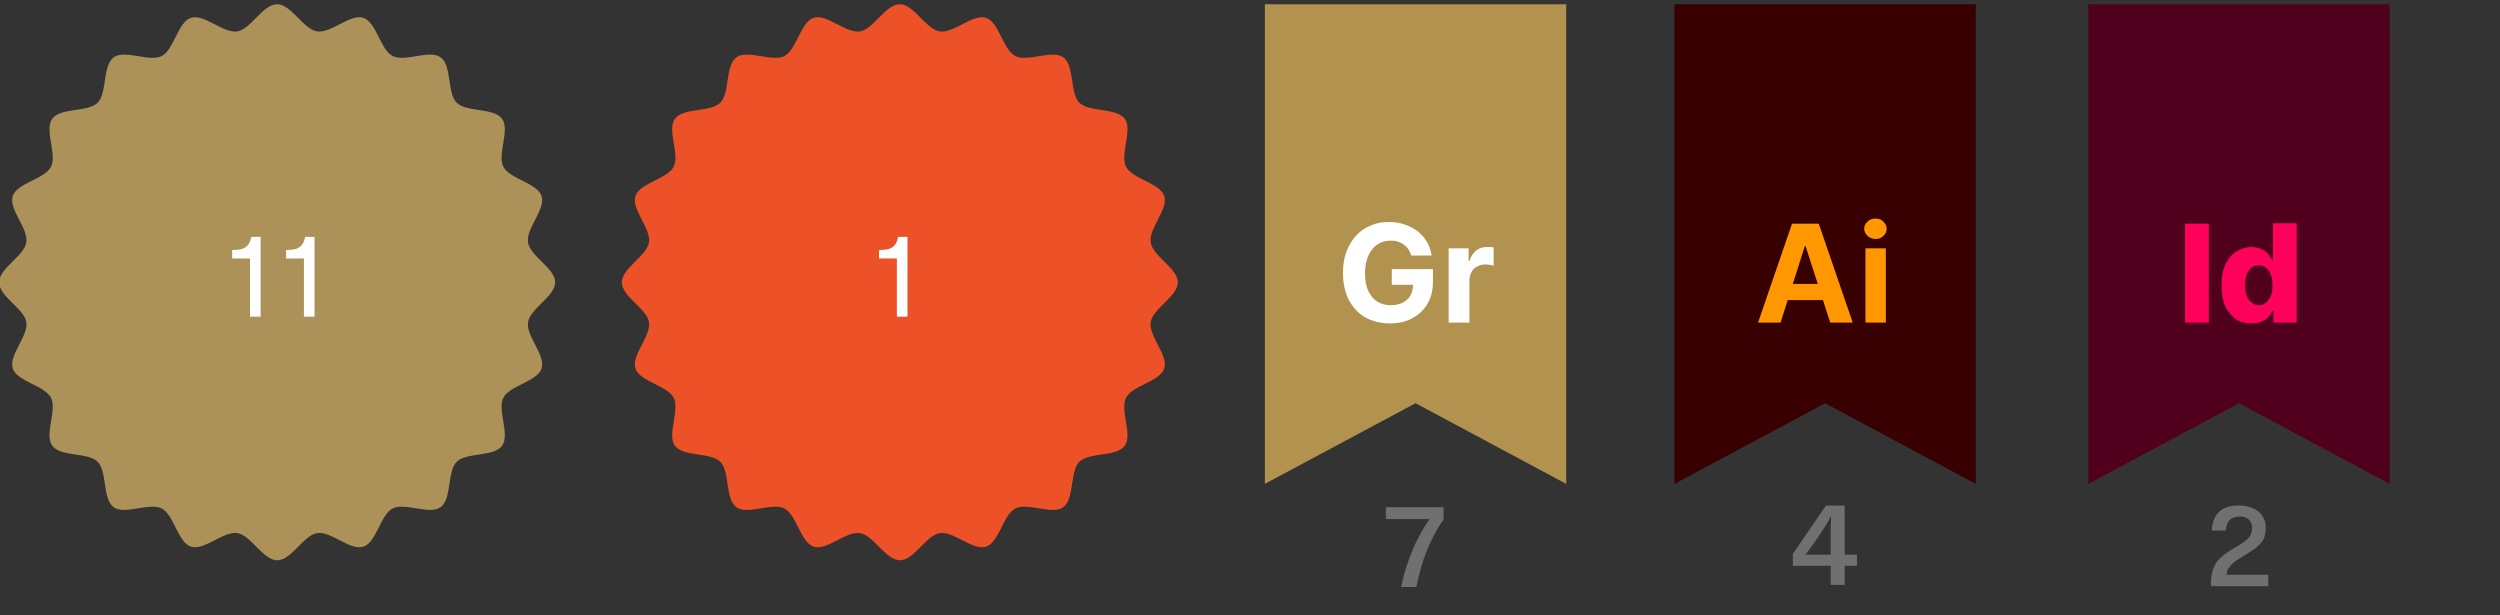<?xml version="1.0" encoding="utf-8"?> <svg xmlns="http://www.w3.org/2000/svg" xmlns:xlink="http://www.w3.org/1999/xlink" version="1.1" id="Слой_1" x="0px" y="0px" viewBox="0 0 589 145" style="enable-background:new 0 0 589 145;" xml:space="preserve"><rect x="0" y="0" width="589" height="145" fill="#333333" stroke="none"/> <style type="text/css"> .st0{fill:none;} .st1{fill:#B1924E;} .st2{fill:#FFFFFF;} .st3{fill:#380000;} .st4{fill:#FF9800;} .st5{fill:#50001D;} .st6{fill:#FF005B;} .st7{fill:#EC5128;} .st8{fill:#AC9258;} .st9{enable-background:new ;} .st10{fill:#707070;} </style> <rect class="st0" width="128" height="130"></rect> <rect x="145" class="st0" width="132" height="135"></rect> <path class="st1" d="M298,1v113l35.5-19l35.5,19V1H298z"></path> <path class="st2" d="M332.5,60.2c-0.2-0.6-0.4-1-0.7-1.5c-0.3-0.4-0.6-0.8-1.1-1.1c-0.4-0.3-0.9-0.5-1.4-0.7s-1.1-0.2-1.7-0.2 c-1.2,0-2.2,0.3-3.1,0.9c-0.9,0.6-1.6,1.5-2.1,2.6s-0.8,2.5-0.8,4.1c0,1.6,0.2,3,0.7,4.1s1.2,2,2.1,2.6s2,0.9,3.2,0.9 c1.1,0,2.1-0.2,2.9-0.6s1.4-1,1.8-1.7s0.6-1.6,0.6-2.6l1,0.1h-6v-3.7h9.7v2.9c0,2-0.4,3.8-1.3,5.3s-2.1,2.6-3.6,3.4 s-3.2,1.2-5.2,1.2c-2.2,0-4.1-0.5-5.8-1.4c-1.7-1-2.9-2.3-3.9-4.1c-0.9-1.8-1.4-3.9-1.4-6.4c0-1.9,0.3-3.6,0.8-5 c0.6-1.5,1.3-2.7,2.3-3.8s2.1-1.8,3.5-2.4s2.7-0.8,4.3-0.8c1.3,0,2.5,0.2,3.7,0.6c1.1,0.4,2.1,0.9,3,1.6c0.9,0.7,1.6,1.5,2.2,2.5 s0.9,2,1.1,3.2H332.5z M341.3,76V58.5h4.7v3h0.2c0.3-1.1,0.9-1.9,1.6-2.5c0.8-0.6,1.6-0.8,2.6-0.8c0.2,0,0.5,0,0.8,0 s0.5,0.1,0.7,0.1v4.3c-0.2-0.1-0.5-0.1-0.9-0.2c-0.4-0.1-0.8-0.1-1.1-0.1c-0.7,0-1.3,0.2-1.9,0.5s-1,0.7-1.3,1.3 c-0.3,0.5-0.5,1.2-0.5,1.9v10H341.3z"></path> <path class="st3" d="M394.5,1v113L430,95l35.5,19V1H394.5z"></path> <path class="st4" d="M419.5,76h-5.3l8-23.3h6.3l8,23.3h-5.3l-5.8-18h-0.2L419.5,76z M419.2,66.9h12.5v3.8h-12.5V66.9z M439.5,76 V58.5h4.8V76H439.5z M441.9,56.3c-0.7,0-1.3-0.2-1.9-0.7c-0.5-0.5-0.8-1.1-0.8-1.7c0-0.7,0.3-1.2,0.8-1.7s1.1-0.7,1.9-0.7 s1.3,0.2,1.8,0.7s0.8,1,0.8,1.7s-0.3,1.3-0.8,1.7C443.2,56.1,442.6,56.3,441.9,56.3z"></path> <path class="st5" d="M492,1v113l35.5-19l35.5,19V1H492z"></path> <path class="st6" d="M520.4,52.7V76h-5.6V52.7H520.4z M530.3,76.2c-1.3,0-2.5-0.3-3.5-1s-1.9-1.7-2.5-3s-0.9-3-0.9-5 c0-2.1,0.3-3.7,1-5.1c0.7-1.3,1.5-2.3,2.6-2.9c1.1-0.6,2.2-1,3.4-1c0.9,0,1.7,0.2,2.4,0.5s1.2,0.7,1.6,1.2c0.4,0.5,0.7,1,1,1.5h0.1 v-8.8h5.6V76h-5.5v-2.8h-0.2c-0.2,0.5-0.6,1-1,1.5s-1,0.8-1.6,1.1C531.9,76.1,531.2,76.2,530.3,76.2z M532.2,71.9 c0.7,0,1.2-0.2,1.7-0.6s0.8-0.9,1.1-1.6s0.4-1.5,0.4-2.5s-0.1-1.8-0.4-2.5c-0.2-0.7-0.6-1.2-1.1-1.6c-0.5-0.4-1.1-0.6-1.7-0.6 c-0.7,0-1.3,0.2-1.8,0.6c-0.5,0.4-0.8,0.9-1.1,1.6c-0.2,0.7-0.4,1.5-0.4,2.4s0.1,1.8,0.4,2.5c0.2,0.7,0.6,1.2,1.1,1.6 C531,71.7,531.5,71.9,532.2,71.9z"></path> <g> <g> <path class="st7" d="M277.5,66.5c0,3.3-5.9,6.2-6.4,9.4c-0.5,3.3,4.2,7.8,3.2,10.9s-7.5,4-9,6.9s1.6,8.7-0.3,11.3 c-1.9,2.7-8.4,1.5-10.7,3.8s-1.1,8.7-3.8,10.7c-2.6,1.9-8.4-1.2-11.3,0.3c-2.9,1.5-3.8,8-6.9,9c-3.1,1-7.6-3.7-10.9-3.2 c-3.2,0.5-6,6.4-9.4,6.4c-3.3,0-6.2-5.9-9.4-6.4c-3.3-0.5-7.8,4.2-10.9,3.2c-3.1-1-4-7.5-6.9-9s-8.7,1.6-11.3-0.3 c-2.7-1.9-1.5-8.4-3.8-10.7c-2.3-2.3-8.7-1.1-10.7-3.8c-1.9-2.6,1.2-8.4-0.3-11.3s-8-3.8-9-6.9s3.7-7.6,3.2-10.9 c-0.5-3.2-6.4-6-6.4-9.4c0-3.3,5.9-6.2,6.4-9.4c0.5-3.3-4.2-7.8-3.2-10.9c1-3.1,7.5-4,9-6.9s-1.6-8.7,0.3-11.3 c1.9-2.7,8.4-1.5,10.7-3.8s1.1-8.7,3.8-10.7c2.6-1.9,8.4,1.2,11.3-0.3c2.9-1.5,3.8-8,6.9-9c3.1-1,7.6,3.7,10.9,3.2 c3.2-0.5,6-6.4,9.4-6.4c3.3,0,6.2,5.9,9.4,6.4c3.3,0.5,7.8-4.2,10.9-3.2c3.1,1,4,7.5,6.9,9s8.7-1.6,11.3,0.3 c2.7,1.9,1.5,8.4,3.8,10.7S263,25.3,265,28c1.9,2.6-1.2,8.4,0.3,11.3s8,3.8,9,6.9c1,3.1-3.7,7.6-3.2,10.9 C271.6,60.4,277.5,63.2,277.5,66.5z"></path> </g> </g> <g> <g> <path class="st8" d="M130.8,66.5c0,3.3-5.9,6.2-6.4,9.4c-0.5,3.3,4.2,7.8,3.2,10.9c-1,3.1-7.5,4-9,6.9s1.6,8.7-0.3,11.3 c-1.9,2.7-8.4,1.5-10.7,3.8c-2.3,2.3-1.1,8.7-3.8,10.7c-2.6,1.9-8.4-1.2-11.3,0.3s-3.8,8-6.9,9c-3.1,1-7.6-3.7-10.9-3.2 c-3.2,0.5-6,6.4-9.4,6.4c-3.3,0-6.2-5.9-9.4-6.4c-3.3-0.5-7.8,4.2-10.9,3.2c-3.1-1-4-7.5-6.9-9s-8.7,1.6-11.3-0.3 c-2.7-1.9-1.5-8.4-3.8-10.7c-2.3-2.3-8.7-1.1-10.7-3.8c-1.9-2.6,1.2-8.4-0.3-11.3s-8-3.8-9-6.9s3.7-7.6,3.2-10.9 c-0.5-3.2-6.4-6-6.4-9.4c0-3.3,5.9-6.2,6.4-9.4C6.7,53.8,2,49.3,3,46.2s7.5-4,9-6.9s-1.6-8.7,0.3-11.3c1.9-2.7,8.4-1.5,10.7-3.8 s1.1-8.7,3.8-10.7c2.6-1.9,8.4,1.2,11.3-0.3s3.8-8,6.9-9c3.1-1,7.6,3.7,10.9,3.2c3.2-0.5,6-6.4,9.4-6.4c3.3,0,6.2,5.9,9.4,6.4 c3.3,0.5,7.8-4.2,10.9-3.2s4,7.5,6.9,9s8.7-1.6,11.3,0.3c2.7,1.9,1.5,8.4,3.8,10.7s8.7,1.1,10.7,3.8c1.9,2.6-1.2,8.4,0.3,11.3 s8,3.8,9,6.9c1,3.1-3.7,7.6-3.2,10.9C124.9,60.4,130.8,63.2,130.8,66.5z"></path> </g> </g> <g class="st9"> <path class="st2" d="M61.4,55.8v18.8h-2.5V60.9h-4.2v-2c1.5,0,2.6-0.2,3.2-0.7c0.7-0.5,1.1-1.3,1.3-2.4H61.4z"></path> <path class="st2" d="M74.1,55.8v18.8h-2.5V60.9h-4.2v-2c1.5,0,2.6-0.2,3.2-0.7c0.7-0.5,1.1-1.3,1.3-2.4H74.1z"></path> </g> <g class="st9"> <path class="st2" d="M213.8,55.8v18.8h-2.5V60.9h-4.2v-2c1.5,0,2.6-0.2,3.2-0.7c0.7-0.5,1.1-1.3,1.3-2.4H213.8z"></path> </g> <g class="st9"> <path class="st10" d="M326.6,119.5h13.5v2.9c-3.1,4.4-5.2,9.7-6.4,15.9h-3.6c0.7-3.4,1.7-6.4,2.9-9.2c1.2-2.7,2.5-5,3.8-6.8h-10.3 V119.5z"></path> </g> <g class="st9"> <path class="st10" d="M437.5,130.7v2.6h-2.9v4.5h-3.3v-4.5h-8.9v-2.8l7.8-11.4h4.4v11.6H437.5z M427.4,127.9l-2,2.8h5.9v-2.4 c0-2,0-4.2,0.1-6.6h-0.1C430.6,123.2,429.2,125.3,427.4,127.9z"></path> </g> <g class="st9"> <path class="st10" d="M527.5,119.1c1.9,0,3.4,0.5,4.6,1.4c1.1,1,1.7,2.2,1.7,3.8c0,0.8-0.1,1.5-0.3,2.2c-0.2,0.6-0.6,1.2-1.1,1.7 c-0.5,0.5-1,1-1.5,1.3s-1.2,0.8-2,1.3c-1.7,1-2.9,1.8-3.4,2.5c-0.6,0.6-0.9,1.3-0.9,2.1h9.8v2.7h-13.5c0-0.1,0-0.3,0-0.6 c0-1.9,0.4-3.5,1.1-4.7c0.7-1.2,2.2-2.4,4.4-3.7c1.6-0.9,2.7-1.7,3.3-2.3c0.6-0.6,0.9-1.5,0.9-2.5c0-0.8-0.3-1.4-0.8-1.9 c-0.5-0.5-1.2-0.7-2.1-0.7c-2.1,0-3.2,1.1-3.3,3.3h-3.3c0.1-2,0.7-3.5,1.8-4.5S525.5,119.1,527.5,119.1z"></path> </g> </svg> 